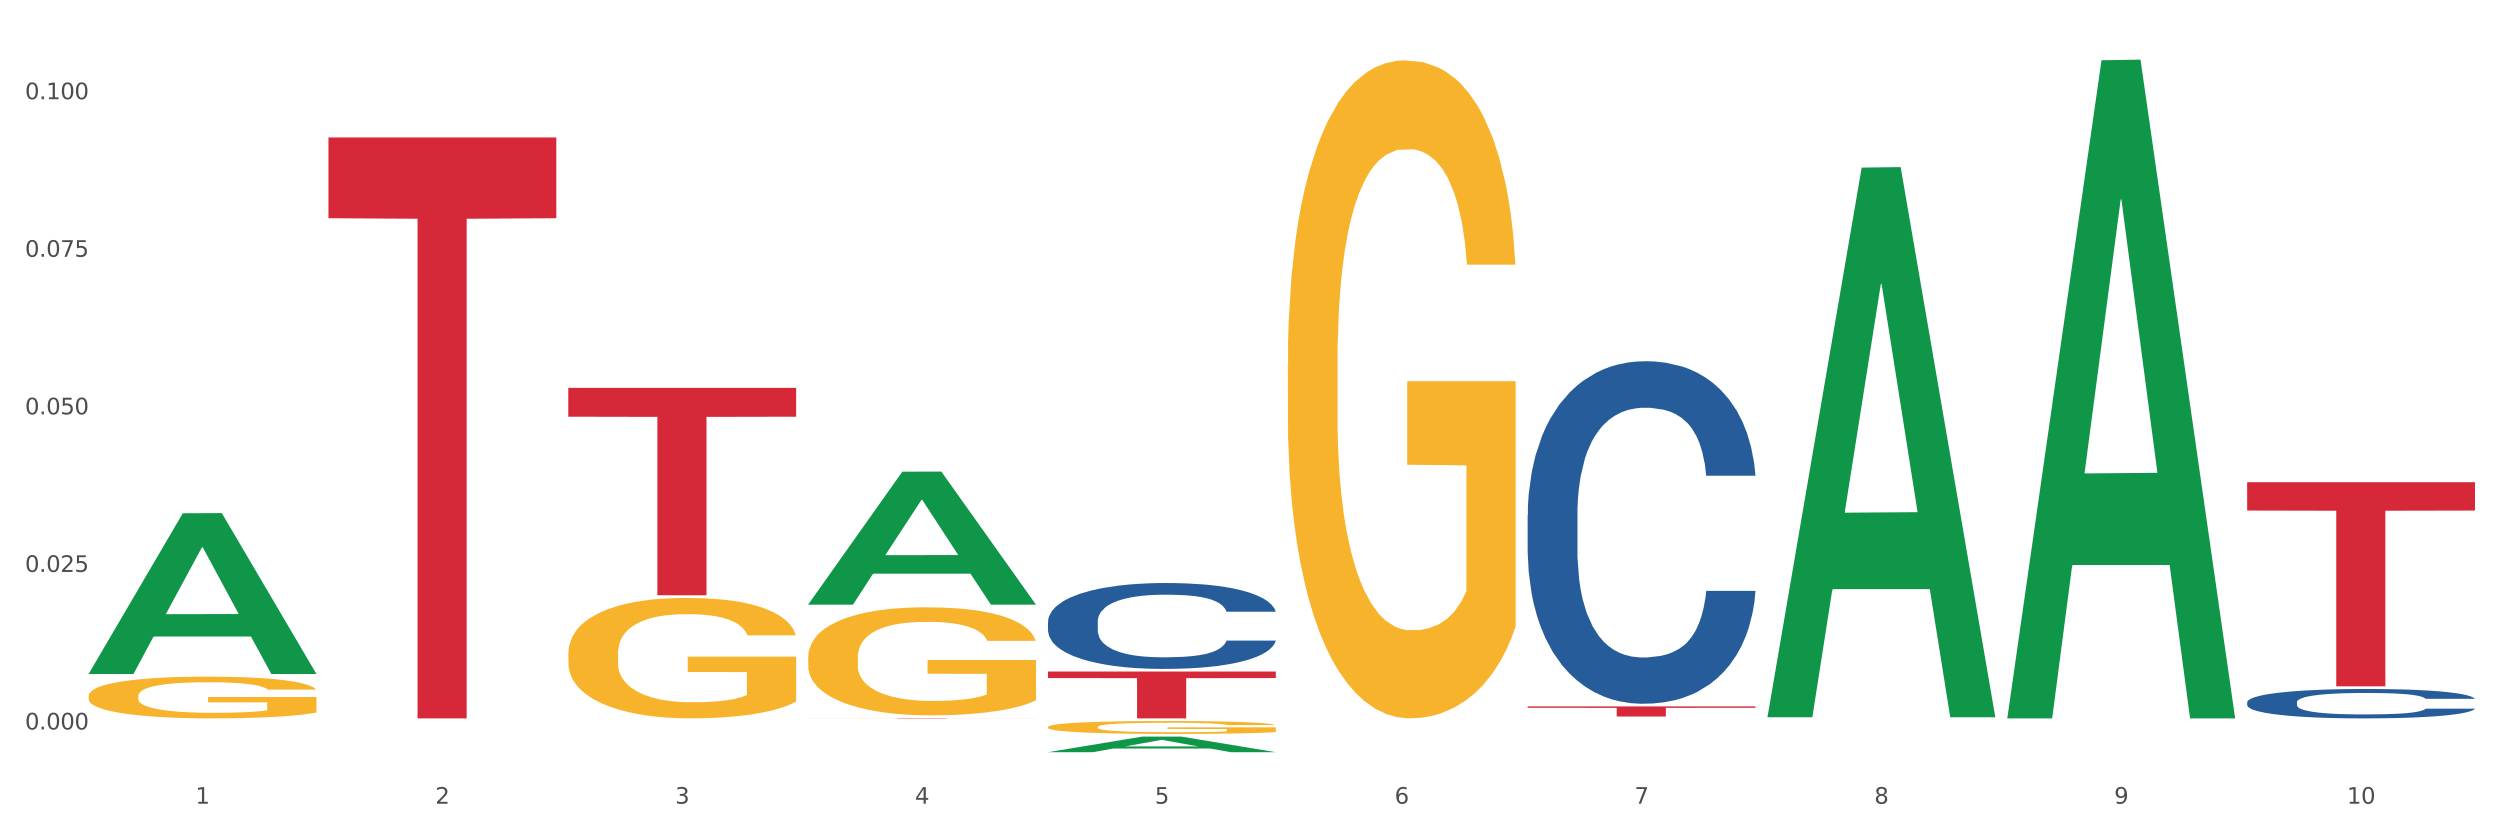 <?xml version="1.0" encoding="utf-8" standalone="no"?>
<!DOCTYPE svg PUBLIC "-//W3C//DTD SVG 1.1//EN"
  "http://www.w3.org/Graphics/SVG/1.1/DTD/svg11.dtd">
<svg xmlns:xlink="http://www.w3.org/1999/xlink" width="1080pt" height="360pt" viewBox="0 0 1080 360" xmlns="http://www.w3.org/2000/svg" version="1.1">
 <rect x="0" y="0" width="1080" height="360" fill="#333333" stroke="none"/>
 <defs>
  <style type="text/css">*{stroke-linejoin: round; stroke-linecap: butt}</style>
 </defs>
 <g id="figure_1">
  <g id="patch_1">
   <path d="M 0 360 
L 1080 360 
L 1080 0 
L 0 0 
z
" style="fill: #ffffff; stroke: #ffffff; stroke-linejoin: miter"/>
  </g>
  <g id="axes_1">
   <g id="matplotlib.axis_1">
    <g id="xtick_1">
     <g id="text_1">
      <!-- 1 -->
      <g style="fill: #4d4d4d" transform="translate(84.444 347.204) scale(0.096 -0.096)">
       <defs>
        <path id="DejaVuSans-31" d="M 794 531 
L 1825 531 
L 1825 4091 
L 703 3866 
L 703 4441 
L 1819 4666 
L 2450 4666 
L 2450 531 
L 3481 531 
L 3481 0 
L 794 0 
L 794 531 
z
" transform="scale(0.016)"/>
       </defs>
       <use xlink:href="#DejaVuSans-31"/>
      </g>
     </g>
    </g>
    <g id="xtick_2">
     <g id="text_2">
      <!-- 2 -->
      <g style="fill: #4d4d4d" transform="translate(188.053 347.204) scale(0.096 -0.096)">
       <defs>
        <path id="DejaVuSans-32" d="M 1228 531 
L 3431 531 
L 3431 0 
L 469 0 
L 469 531 
Q 828 903 1448 1529 
Q 2069 2156 2228 2338 
Q 2531 2678 2651 2914 
Q 2772 3150 2772 3378 
Q 2772 3750 2511 3984 
Q 2250 4219 1831 4219 
Q 1534 4219 1204 4116 
Q 875 4013 500 3803 
L 500 4441 
Q 881 4594 1212 4672 
Q 1544 4750 1819 4750 
Q 2544 4750 2975 4387 
Q 3406 4025 3406 3419 
Q 3406 3131 3298 2873 
Q 3191 2616 2906 2266 
Q 2828 2175 2409 1742 
Q 1991 1309 1228 531 
z
" transform="scale(0.016)"/>
       </defs>
       <use xlink:href="#DejaVuSans-32"/>
      </g>
     </g>
    </g>
    <g id="xtick_3">
     <g id="text_3">
      <!-- 3 -->
      <g style="fill: #4d4d4d" transform="translate(291.663 347.204) scale(0.096 -0.096)">
       <defs>
        <path id="DejaVuSans-33" d="M 2597 2516 
Q 3050 2419 3304 2112 
Q 3559 1806 3559 1356 
Q 3559 666 3084 287 
Q 2609 -91 1734 -91 
Q 1441 -91 1130 -33 
Q 819 25 488 141 
L 488 750 
Q 750 597 1062 519 
Q 1375 441 1716 441 
Q 2309 441 2620 675 
Q 2931 909 2931 1356 
Q 2931 1769 2642 2001 
Q 2353 2234 1838 2234 
L 1294 2234 
L 1294 2753 
L 1863 2753 
Q 2328 2753 2575 2939 
Q 2822 3125 2822 3475 
Q 2822 3834 2567 4026 
Q 2313 4219 1838 4219 
Q 1578 4219 1281 4162 
Q 984 4106 628 3988 
L 628 4550 
Q 988 4650 1302 4700 
Q 1616 4750 1894 4750 
Q 2613 4750 3031 4423 
Q 3450 4097 3450 3541 
Q 3450 3153 3228 2886 
Q 3006 2619 2597 2516 
z
" transform="scale(0.016)"/>
       </defs>
       <use xlink:href="#DejaVuSans-33"/>
      </g>
     </g>
    </g>
    <g id="xtick_4">
     <g id="text_4">
      <!-- 4 -->
      <g style="fill: #4d4d4d" transform="translate(395.273 347.204) scale(0.096 -0.096)">
       <defs>
        <path id="DejaVuSans-34" d="M 2419 4116 
L 825 1625 
L 2419 1625 
L 2419 4116 
z
M 2253 4666 
L 3047 4666 
L 3047 1625 
L 3713 1625 
L 3713 1100 
L 3047 1100 
L 3047 0 
L 2419 0 
L 2419 1100 
L 313 1100 
L 313 1709 
L 2253 4666 
z
" transform="scale(0.016)"/>
       </defs>
       <use xlink:href="#DejaVuSans-34"/>
      </g>
     </g>
    </g>
    <g id="xtick_5">
     <g id="text_5">
      <!-- 5 -->
      <g style="fill: #4d4d4d" transform="translate(498.883 347.204) scale(0.096 -0.096)">
       <defs>
        <path id="DejaVuSans-35" d="M 691 4666 
L 3169 4666 
L 3169 4134 
L 1269 4134 
L 1269 2991 
Q 1406 3038 1543 3061 
Q 1681 3084 1819 3084 
Q 2600 3084 3056 2656 
Q 3513 2228 3513 1497 
Q 3513 744 3044 326 
Q 2575 -91 1722 -91 
Q 1428 -91 1123 -41 
Q 819 9 494 109 
L 494 744 
Q 775 591 1075 516 
Q 1375 441 1709 441 
Q 2250 441 2565 725 
Q 2881 1009 2881 1497 
Q 2881 1984 2565 2268 
Q 2250 2553 1709 2553 
Q 1456 2553 1204 2497 
Q 953 2441 691 2322 
L 691 4666 
z
" transform="scale(0.016)"/>
       </defs>
       <use xlink:href="#DejaVuSans-35"/>
      </g>
     </g>
    </g>
    <g id="xtick_6">
     <g id="text_6">
      <!-- 6 -->
      <g style="fill: #4d4d4d" transform="translate(602.492 347.204) scale(0.096 -0.096)">
       <defs>
        <path id="DejaVuSans-36" d="M 2113 2584 
Q 1688 2584 1439 2293 
Q 1191 2003 1191 1497 
Q 1191 994 1439 701 
Q 1688 409 2113 409 
Q 2538 409 2786 701 
Q 3034 994 3034 1497 
Q 3034 2003 2786 2293 
Q 2538 2584 2113 2584 
z
M 3366 4563 
L 3366 3988 
Q 3128 4100 2886 4159 
Q 2644 4219 2406 4219 
Q 1781 4219 1451 3797 
Q 1122 3375 1075 2522 
Q 1259 2794 1537 2939 
Q 1816 3084 2150 3084 
Q 2853 3084 3261 2657 
Q 3669 2231 3669 1497 
Q 3669 778 3244 343 
Q 2819 -91 2113 -91 
Q 1303 -91 875 529 
Q 447 1150 447 2328 
Q 447 3434 972 4092 
Q 1497 4750 2381 4750 
Q 2619 4750 2861 4703 
Q 3103 4656 3366 4563 
z
" transform="scale(0.016)"/>
       </defs>
       <use xlink:href="#DejaVuSans-36"/>
      </g>
     </g>
    </g>
    <g id="xtick_7">
     <g id="text_7">
      <!-- 7 -->
      <g style="fill: #4d4d4d" transform="translate(706.102 347.204) scale(0.096 -0.096)">
       <defs>
        <path id="DejaVuSans-37" d="M 525 4666 
L 3525 4666 
L 3525 4397 
L 1831 0 
L 1172 0 
L 2766 4134 
L 525 4134 
L 525 4666 
z
" transform="scale(0.016)"/>
       </defs>
       <use xlink:href="#DejaVuSans-37"/>
      </g>
     </g>
    </g>
    <g id="xtick_8">
     <g id="text_8">
      <!-- 8 -->
      <g style="fill: #4d4d4d" transform="translate(809.712 347.204) scale(0.096 -0.096)">
       <defs>
        <path id="DejaVuSans-38" d="M 2034 2216 
Q 1584 2216 1326 1975 
Q 1069 1734 1069 1313 
Q 1069 891 1326 650 
Q 1584 409 2034 409 
Q 2484 409 2743 651 
Q 3003 894 3003 1313 
Q 3003 1734 2745 1975 
Q 2488 2216 2034 2216 
z
M 1403 2484 
Q 997 2584 770 2862 
Q 544 3141 544 3541 
Q 544 4100 942 4425 
Q 1341 4750 2034 4750 
Q 2731 4750 3128 4425 
Q 3525 4100 3525 3541 
Q 3525 3141 3298 2862 
Q 3072 2584 2669 2484 
Q 3125 2378 3379 2068 
Q 3634 1759 3634 1313 
Q 3634 634 3220 271 
Q 2806 -91 2034 -91 
Q 1263 -91 848 271 
Q 434 634 434 1313 
Q 434 1759 690 2068 
Q 947 2378 1403 2484 
z
M 1172 3481 
Q 1172 3119 1398 2916 
Q 1625 2713 2034 2713 
Q 2441 2713 2670 2916 
Q 2900 3119 2900 3481 
Q 2900 3844 2670 4047 
Q 2441 4250 2034 4250 
Q 1625 4250 1398 4047 
Q 1172 3844 1172 3481 
z
" transform="scale(0.016)"/>
       </defs>
       <use xlink:href="#DejaVuSans-38"/>
      </g>
     </g>
    </g>
    <g id="xtick_9">
     <g id="text_9">
      <!-- 9 -->
      <g style="fill: #4d4d4d" transform="translate(913.322 347.204) scale(0.096 -0.096)">
       <defs>
        <path id="DejaVuSans-39" d="M 703 97 
L 703 672 
Q 941 559 1184 500 
Q 1428 441 1663 441 
Q 2288 441 2617 861 
Q 2947 1281 2994 2138 
Q 2813 1869 2534 1725 
Q 2256 1581 1919 1581 
Q 1219 1581 811 2004 
Q 403 2428 403 3163 
Q 403 3881 828 4315 
Q 1253 4750 1959 4750 
Q 2769 4750 3195 4129 
Q 3622 3509 3622 2328 
Q 3622 1225 3098 567 
Q 2575 -91 1691 -91 
Q 1453 -91 1209 -44 
Q 966 3 703 97 
z
M 1959 2075 
Q 2384 2075 2632 2365 
Q 2881 2656 2881 3163 
Q 2881 3666 2632 3958 
Q 2384 4250 1959 4250 
Q 1534 4250 1286 3958 
Q 1038 3666 1038 3163 
Q 1038 2656 1286 2365 
Q 1534 2075 1959 2075 
z
" transform="scale(0.016)"/>
       </defs>
       <use xlink:href="#DejaVuSans-39"/>
      </g>
     </g>
    </g>
    <g id="xtick_10">
     <g id="text_10">
      <!-- 10 -->
      <g style="fill: #4d4d4d" transform="translate(1013.877 347.204) scale(0.096 -0.096)">
       <defs>
        <path id="DejaVuSans-30" d="M 2034 4250 
Q 1547 4250 1301 3770 
Q 1056 3291 1056 2328 
Q 1056 1369 1301 889 
Q 1547 409 2034 409 
Q 2525 409 2770 889 
Q 3016 1369 3016 2328 
Q 3016 3291 2770 3770 
Q 2525 4250 2034 4250 
z
M 2034 4750 
Q 2819 4750 3233 4129 
Q 3647 3509 3647 2328 
Q 3647 1150 3233 529 
Q 2819 -91 2034 -91 
Q 1250 -91 836 529 
Q 422 1150 422 2328 
Q 422 3509 836 4129 
Q 1250 4750 2034 4750 
z
" transform="scale(0.016)"/>
       </defs>
       <use xlink:href="#DejaVuSans-31"/>
       <use xlink:href="#DejaVuSans-30" transform="translate(63.623 0)"/>
      </g>
     </g>
    </g>
    <g id="xtick_11"/>
    <g id="xtick_12"/>
    <g id="xtick_13"/>
    <g id="xtick_14"/>
    <g id="xtick_15"/>
    <g id="xtick_16"/>
    <g id="xtick_17"/>
    <g id="xtick_18"/>
    <g id="xtick_19"/>
   </g>
   <g id="matplotlib.axis_2">
    <g id="ytick_1">
     <g id="text_11">
      <!-- 0.000 -->
      <g style="fill: #4d4d4d" transform="translate(10.8 315.133) scale(0.096 -0.096)">
       <defs>
        <path id="DejaVuSans-2e" d="M 684 794 
L 1344 794 
L 1344 0 
L 684 0 
L 684 794 
z
" transform="scale(0.016)"/>
       </defs>
       <use xlink:href="#DejaVuSans-30"/>
       <use xlink:href="#DejaVuSans-2e" transform="translate(63.623 0)"/>
       <use xlink:href="#DejaVuSans-30" transform="translate(95.41 0)"/>
       <use xlink:href="#DejaVuSans-30" transform="translate(159.033 0)"/>
       <use xlink:href="#DejaVuSans-30" transform="translate(222.656 0)"/>
      </g>
     </g>
    </g>
    <g id="ytick_2">
     <g id="text_12">
      <!-- 0.025 -->
      <g style="fill: #4d4d4d" transform="translate(10.8 247.066) scale(0.096 -0.096)">
       <use xlink:href="#DejaVuSans-30"/>
       <use xlink:href="#DejaVuSans-2e" transform="translate(63.623 0)"/>
       <use xlink:href="#DejaVuSans-30" transform="translate(95.41 0)"/>
       <use xlink:href="#DejaVuSans-32" transform="translate(159.033 0)"/>
       <use xlink:href="#DejaVuSans-35" transform="translate(222.656 0)"/>
      </g>
     </g>
    </g>
    <g id="ytick_3">
     <g id="text_13">
      <!-- 0.050 -->
      <g style="fill: #4d4d4d" transform="translate(10.8 178.999) scale(0.096 -0.096)">
       <use xlink:href="#DejaVuSans-30"/>
       <use xlink:href="#DejaVuSans-2e" transform="translate(63.623 0)"/>
       <use xlink:href="#DejaVuSans-30" transform="translate(95.41 0)"/>
       <use xlink:href="#DejaVuSans-35" transform="translate(159.033 0)"/>
       <use xlink:href="#DejaVuSans-30" transform="translate(222.656 0)"/>
      </g>
     </g>
    </g>
    <g id="ytick_4">
     <g id="text_14">
      <!-- 0.075 -->
      <g style="fill: #4d4d4d" transform="translate(10.8 110.931) scale(0.096 -0.096)">
       <use xlink:href="#DejaVuSans-30"/>
       <use xlink:href="#DejaVuSans-2e" transform="translate(63.623 0)"/>
       <use xlink:href="#DejaVuSans-30" transform="translate(95.41 0)"/>
       <use xlink:href="#DejaVuSans-37" transform="translate(159.033 0)"/>
       <use xlink:href="#DejaVuSans-35" transform="translate(222.656 0)"/>
      </g>
     </g>
    </g>
    <g id="ytick_5">
     <g id="text_15">
      <!-- 0.100 -->
      <g style="fill: #4d4d4d" transform="translate(10.8 42.864) scale(0.096 -0.096)">
       <use xlink:href="#DejaVuSans-30"/>
       <use xlink:href="#DejaVuSans-2e" transform="translate(63.623 0)"/>
       <use xlink:href="#DejaVuSans-31" transform="translate(95.41 0)"/>
       <use xlink:href="#DejaVuSans-30" transform="translate(159.033 0)"/>
       <use xlink:href="#DejaVuSans-30" transform="translate(222.656 0)"/>
      </g>
     </g>
    </g>
    <g id="ytick_6"/>
    <g id="ytick_7"/>
    <g id="ytick_8"/>
    <g id="ytick_9"/>
   </g>
   <g id="PolyCollection_1">
    <path d="M 38.283 291.043 
L 38.384 290.978 
L 78.974 221.723 
L 95.818 221.657 
L 136.712 291.174 
L 117.229 291.174 
L 108.401 274.986 
L 66.493 274.986 
L 66.188 275.247 
L 57.664 291.174 
L 38.283 291.174 
L 38.283 291.043 
L 71.769 265.326 
L 103.125 265.26 
L 87.599 236.475 
L 87.396 236.344 
L 87.193 236.54 
L 71.668 265.26 
L 71.769 265.326 
L 38.283 291.043 
z
" clip-path="url(#pf1d6b8f05e)" style="fill: #109648"/>
    <path d="M 349.112 283.931 
L 349.228 283.889 
L 349.228 282.354 
L 349.461 281.032 
L 350.623 277.834 
L 352.366 275.19 
L 353.644 273.783 
L 354.923 272.632 
L 356.433 271.481 
L 358.293 270.287 
L 361.663 268.539 
L 363.755 267.643 
L 366.311 266.705 
L 370.96 265.341 
L 374.33 264.573 
L 377.816 263.933 
L 383.51 263.166 
L 387.229 262.825 
L 391.18 262.569 
L 395.945 262.398 
L 399.547 262.356 
L 407.449 262.484 
L 414.189 262.868 
L 417.443 263.166 
L 421.627 263.678 
L 423.835 264.019 
L 427.437 264.701 
L 431.156 265.596 
L 433.713 266.364 
L 437.548 267.814 
L 440.453 269.263 
L 443.126 271.054 
L 444.52 272.291 
L 445.566 273.442 
L 446.496 274.764 
L 447.425 276.853 
L 426.508 276.853 
L 425.694 275.361 
L 424.416 273.954 
L 422.557 272.589 
L 420.93 271.736 
L 418.141 270.67 
L 415.584 269.988 
L 412.911 269.477 
L 409.657 269.05 
L 407.101 268.837 
L 403.498 268.666 
L 396.409 268.709 
L 391.645 269.05 
L 388.391 269.477 
L 386.299 269.86 
L 384.44 270.287 
L 382.348 270.884 
L 379.908 271.779 
L 378.165 272.589 
L 376.421 273.613 
L 375.027 274.636 
L 373.749 275.83 
L 372.703 277.109 
L 371.889 278.431 
L 371.192 280.051 
L 370.611 282.737 
L 370.611 288.579 
L 370.843 289.901 
L 371.424 291.649 
L 372.122 292.971 
L 373.284 294.548 
L 374.33 295.614 
L 376.305 297.149 
L 378.513 298.429 
L 380.256 299.239 
L 381.999 299.921 
L 385.021 300.859 
L 388.391 301.626 
L 391.296 302.095 
L 395.247 302.522 
L 397.92 302.692 
L 400.244 302.778 
L 405.939 302.778 
L 410.006 302.65 
L 414.538 302.351 
L 418.024 301.968 
L 420.93 301.499 
L 424.183 300.731 
L 426.275 300.006 
L 426.275 291.095 
L 400.709 291.052 
L 400.709 285.125 
L 447.542 285.125 
L 447.542 302.522 
L 445.566 303.417 
L 443.358 304.227 
L 441.034 304.952 
L 437.548 305.848 
L 433.364 306.701 
L 429.645 307.297 
L 425.694 307.809 
L 421.046 308.278 
L 415.003 308.705 
L 411.284 308.875 
L 406.636 309.003 
L 401.174 309.046 
L 396.409 308.96 
L 391.761 308.747 
L 386.88 308.363 
L 382.116 307.809 
L 378.513 307.255 
L 374.911 306.573 
L 371.076 305.677 
L 368.054 304.824 
L 365.73 304.057 
L 363.174 303.076 
L 360.385 301.797 
L 358.293 300.646 
L 356.433 299.452 
L 354.458 297.917 
L 353.063 296.595 
L 351.669 294.932 
L 350.855 293.696 
L 349.926 291.777 
L 349.228 289.091 
L 349.112 283.931 
z
" clip-path="url(#pf1d6b8f05e)" style="fill: #f7b32b"/>
    <path d="M 452.722 314.062 
L 452.838 314.057 
L 452.838 313.874 
L 453.071 313.716 
L 454.233 313.334 
L 455.976 313.018 
L 457.254 312.85 
L 458.532 312.713 
L 460.043 312.575 
L 461.903 312.433 
L 465.273 312.224 
L 467.364 312.117 
L 469.921 312.005 
L 474.569 311.842 
L 477.939 311.75 
L 481.426 311.674 
L 487.12 311.582 
L 490.839 311.541 
L 494.79 311.511 
L 499.554 311.49 
L 503.157 311.485 
L 511.059 311.501 
L 517.799 311.546 
L 521.053 311.582 
L 525.237 311.643 
L 527.445 311.684 
L 531.047 311.765 
L 534.766 311.872 
L 537.322 311.964 
L 541.157 312.137 
L 544.062 312.31 
L 546.735 312.524 
L 548.13 312.672 
L 549.176 312.809 
L 550.105 312.967 
L 551.035 313.217 
L 530.117 313.217 
L 529.304 313.038 
L 528.026 312.87 
L 526.166 312.707 
L 524.539 312.606 
L 521.75 312.478 
L 519.194 312.397 
L 516.521 312.336 
L 513.267 312.285 
L 510.71 312.259 
L 507.108 312.239 
L 500.019 312.244 
L 495.255 312.285 
L 492.001 312.336 
L 489.909 312.382 
L 488.05 312.433 
L 485.958 312.504 
L 483.517 312.611 
L 481.774 312.707 
L 480.031 312.83 
L 478.637 312.952 
L 477.358 313.094 
L 476.312 313.247 
L 475.499 313.405 
L 474.802 313.599 
L 474.221 313.919 
L 474.221 314.617 
L 474.453 314.775 
L 475.034 314.984 
L 475.731 315.141 
L 476.894 315.33 
L 477.939 315.457 
L 479.915 315.641 
L 482.123 315.793 
L 483.866 315.89 
L 485.609 315.971 
L 488.631 316.084 
L 492.001 316.175 
L 494.906 316.231 
L 498.857 316.282 
L 501.53 316.302 
L 503.854 316.313 
L 509.548 316.313 
L 513.616 316.297 
L 518.148 316.262 
L 521.634 316.216 
L 524.539 316.16 
L 527.793 316.068 
L 529.885 315.982 
L 529.885 314.917 
L 504.319 314.912 
L 504.319 314.205 
L 551.151 314.205 
L 551.151 316.282 
L 549.176 316.389 
L 546.968 316.486 
L 544.644 316.572 
L 541.157 316.679 
L 536.974 316.781 
L 533.255 316.852 
L 529.304 316.914 
L 524.656 316.97 
L 518.613 317.02 
L 514.894 317.041 
L 510.246 317.056 
L 504.784 317.061 
L 500.019 317.051 
L 495.371 317.026 
L 490.49 316.98 
L 485.725 316.914 
L 482.123 316.847 
L 478.52 316.766 
L 474.686 316.659 
L 471.664 316.557 
L 469.34 316.465 
L 466.783 316.348 
L 463.994 316.196 
L 461.903 316.058 
L 460.043 315.915 
L 458.068 315.732 
L 456.673 315.574 
L 455.279 315.376 
L 454.465 315.228 
L 453.535 314.999 
L 452.838 314.678 
L 452.722 314.062 
z
" clip-path="url(#pf1d6b8f05e)" style="fill: #f7b32b"/>
    <path d="M 556.332 157.422 
L 556.448 157.163 
L 556.448 147.816 
L 556.68 139.768 
L 557.842 120.295 
L 559.586 104.199 
L 560.864 95.631 
L 562.142 88.621 
L 563.653 81.611 
L 565.512 74.341 
L 568.882 63.697 
L 570.974 58.245 
L 573.531 52.533 
L 578.179 44.225 
L 581.549 39.551 
L 585.035 35.657 
L 590.73 30.984 
L 594.448 28.907 
L 598.4 27.349 
L 603.164 26.31 
L 606.767 26.051 
L 614.669 26.83 
L 621.409 29.166 
L 624.663 30.984 
L 628.846 34.099 
L 631.054 36.176 
L 634.657 40.33 
L 638.375 45.783 
L 640.932 50.456 
L 644.767 59.283 
L 647.672 68.11 
L 650.345 79.015 
L 651.74 86.544 
L 652.785 93.554 
L 653.715 101.602 
L 654.645 114.324 
L 633.727 114.324 
L 632.914 105.237 
L 631.635 96.669 
L 629.776 88.361 
L 628.149 83.169 
L 625.36 76.678 
L 622.803 72.524 
L 620.131 69.409 
L 616.877 66.812 
L 614.32 65.514 
L 610.718 64.476 
L 603.629 64.735 
L 598.864 66.812 
L 595.61 69.409 
L 593.519 71.745 
L 591.659 74.341 
L 589.568 77.976 
L 587.127 83.428 
L 585.384 88.361 
L 583.641 94.592 
L 582.246 100.823 
L 580.968 108.093 
L 579.922 115.882 
L 579.109 123.93 
L 578.412 133.796 
L 577.83 150.153 
L 577.83 185.721 
L 578.063 193.77 
L 578.644 204.415 
L 579.341 212.463 
L 580.503 222.069 
L 581.549 228.56 
L 583.525 237.907 
L 585.733 245.695 
L 587.476 250.628 
L 589.219 254.782 
L 592.24 260.494 
L 595.61 265.167 
L 598.516 268.023 
L 602.467 270.62 
L 605.14 271.658 
L 607.464 272.177 
L 613.158 272.177 
L 617.225 271.398 
L 621.758 269.581 
L 625.244 267.244 
L 628.149 264.388 
L 631.403 259.715 
L 633.495 255.302 
L 633.495 201.039 
L 607.929 200.78 
L 607.929 164.692 
L 654.761 164.692 
L 654.761 270.62 
L 652.785 276.072 
L 650.577 281.005 
L 648.253 285.418 
L 644.767 290.87 
L 640.583 296.063 
L 636.865 299.698 
L 632.914 302.813 
L 628.265 305.669 
L 622.222 308.265 
L 618.504 309.304 
L 613.855 310.083 
L 608.394 310.342 
L 603.629 309.823 
L 598.981 308.525 
L 594.1 306.188 
L 589.335 302.813 
L 585.733 299.438 
L 582.13 295.284 
L 578.295 289.832 
L 575.274 284.639 
L 572.95 279.966 
L 570.393 273.995 
L 567.604 266.206 
L 565.512 259.196 
L 563.653 251.926 
L 561.677 242.58 
L 560.283 234.531 
L 558.888 224.406 
L 558.075 216.877 
L 557.145 205.194 
L 556.448 188.837 
L 556.332 157.422 
z
" clip-path="url(#pf1d6b8f05e)" style="fill: #f7b32b"/>
    <path d="M 141.893 59.397 
L 240.322 59.397 
L 240.322 94.27 
L 201.603 94.506 
L 201.603 310.342 
L 180.378 310.342 
L 180.378 94.506 
L 141.893 94.27 
L 141.893 59.633 
L 141.893 59.397 
z
" clip-path="url(#pf1d6b8f05e)" style="fill: #d62839"/>
    <path d="M 245.502 167.564 
L 343.932 167.564 
L 343.932 180.015 
L 305.213 180.099 
L 305.213 257.159 
L 283.988 257.159 
L 283.988 180.099 
L 245.502 180.015 
L 245.502 167.648 
L 245.502 167.564 
z
" clip-path="url(#pf1d6b8f05e)" style="fill: #d62839"/>
    <path d="M 349.112 310.189 
L 447.542 310.189 
L 447.542 310.21 
L 408.823 310.21 
L 408.823 310.342 
L 387.598 310.342 
L 387.598 310.21 
L 349.112 310.21 
L 349.112 310.189 
L 349.112 310.189 
z
" clip-path="url(#pf1d6b8f05e)" style="fill: #d62839"/>
    <path d="M 970.771 303.348 
L 970.887 303.336 
L 970.887 303.011 
L 971.236 302.57 
L 972.516 301.758 
L 974.145 301.144 
L 976.937 300.424 
L 978.45 300.123 
L 980.428 299.786 
L 984.5 299.241 
L 989.154 298.777 
L 992.411 298.522 
L 994.854 298.36 
L 1000.323 298.07 
L 1003.464 297.942 
L 1006.722 297.838 
L 1009.514 297.768 
L 1014.168 297.687 
L 1017.891 297.652 
L 1022.196 297.64 
L 1025.803 297.652 
L 1030.573 297.698 
L 1037.554 297.838 
L 1040.23 297.919 
L 1043.836 298.058 
L 1047.56 298.244 
L 1050.585 298.429 
L 1054.075 298.696 
L 1057.682 299.044 
L 1061.172 299.485 
L 1063.615 299.891 
L 1065.593 300.32 
L 1067.338 300.842 
L 1068.618 301.41 
L 1069.2 301.886 
L 1047.909 301.886 
L 1047.327 301.457 
L 1046.163 300.993 
L 1045 300.68 
L 1043.72 300.424 
L 1041.742 300.134 
L 1039.997 299.949 
L 1037.088 299.728 
L 1034.412 299.589 
L 1032.202 299.508 
L 1029.526 299.438 
L 1023.825 299.369 
L 1019.753 299.369 
L 1017.193 299.392 
L 1014.052 299.45 
L 1011.376 299.531 
L 1008.234 299.67 
L 1005.791 299.821 
L 1003.348 300.018 
L 1001.952 300.158 
L 999.857 300.413 
L 998.461 300.622 
L 996.6 300.981 
L 995.553 301.236 
L 993.691 301.898 
L 992.877 302.385 
L 992.528 302.721 
L 992.295 303.092 
L 992.295 304.902 
L 992.993 305.714 
L 993.575 306.062 
L 994.505 306.456 
L 996.251 306.967 
L 998.81 307.466 
L 1001.486 307.825 
L 1003.697 308.046 
L 1005.791 308.208 
L 1007.885 308.336 
L 1010.445 308.452 
L 1012.539 308.521 
L 1015.681 308.591 
L 1019.404 308.626 
L 1022.312 308.626 
L 1028.246 308.568 
L 1030.922 308.51 
L 1033.482 308.428 
L 1036.274 308.301 
L 1038.484 308.162 
L 1039.764 308.057 
L 1041.859 307.837 
L 1043.487 307.605 
L 1044.884 307.338 
L 1045.814 307.106 
L 1046.861 306.758 
L 1047.676 306.364 
L 1047.909 306.155 
L 1069.2 306.155 
L 1068.735 306.572 
L 1067.92 306.978 
L 1066.291 307.524 
L 1065.012 307.837 
L 1063.034 308.22 
L 1060.939 308.544 
L 1058.031 308.904 
L 1055.355 309.171 
L 1052.562 309.403 
L 1049.537 309.612 
L 1044.069 309.902 
L 1042.091 309.983 
L 1037.903 310.122 
L 1034.645 310.203 
L 1029.875 310.284 
L 1024.988 310.331 
L 1019.869 310.342 
L 1015.332 310.319 
L 1010.329 310.25 
L 1007.187 310.18 
L 1003.697 310.076 
L 999.625 309.913 
L 995.785 309.716 
L 992.179 309.484 
L 988.804 309.217 
L 985.663 308.916 
L 981.591 308.417 
L 978.566 307.93 
L 976.355 307.477 
L 974.843 307.094 
L 973.33 306.607 
L 972.516 306.271 
L 971.236 305.459 
L 970.771 304.705 
L 970.771 303.348 
z
" clip-path="url(#pf1d6b8f05e)" style="fill: #255c99"/>
    <path d="M 659.941 222.537 
L 660.058 222.401 
L 660.058 218.617 
L 660.407 213.481 
L 661.687 204.021 
L 663.316 196.858 
L 666.108 188.478 
L 667.62 184.964 
L 669.598 181.045 
L 673.67 174.693 
L 678.324 169.287 
L 681.582 166.313 
L 684.025 164.421 
L 689.494 161.042 
L 692.635 159.556 
L 695.893 158.339 
L 698.685 157.528 
L 703.339 156.582 
L 707.062 156.177 
L 711.367 156.042 
L 714.973 156.177 
L 719.744 156.718 
L 726.724 158.339 
L 729.4 159.285 
L 733.007 160.907 
L 736.73 163.07 
L 739.755 165.232 
L 743.246 168.341 
L 746.852 172.395 
L 750.343 177.531 
L 752.786 182.261 
L 754.764 187.262 
L 756.509 193.344 
L 757.789 199.966 
L 758.371 205.507 
L 737.079 205.507 
L 736.498 200.507 
L 735.334 195.101 
L 734.171 191.452 
L 732.891 188.478 
L 730.913 185.099 
L 729.168 182.937 
L 726.259 180.369 
L 723.583 178.747 
L 721.373 177.801 
L 718.697 176.99 
L 712.996 176.179 
L 708.923 176.179 
L 706.364 176.45 
L 703.222 177.125 
L 700.546 178.072 
L 697.405 179.693 
L 694.962 181.45 
L 692.519 183.748 
L 691.122 185.37 
L 689.028 188.343 
L 687.632 190.776 
L 685.77 194.966 
L 684.723 197.939 
L 682.862 205.643 
L 682.047 211.319 
L 681.698 215.238 
L 681.466 219.563 
L 681.466 240.647 
L 682.164 250.108 
L 682.745 254.162 
L 683.676 258.757 
L 685.421 264.704 
L 687.981 270.516 
L 690.657 274.705 
L 692.868 277.273 
L 694.962 279.165 
L 697.056 280.652 
L 699.616 282.004 
L 701.71 282.814 
L 704.851 283.625 
L 708.574 284.031 
L 711.483 284.031 
L 717.417 283.355 
L 720.093 282.679 
L 722.652 281.733 
L 725.445 280.247 
L 727.655 278.625 
L 728.935 277.408 
L 731.029 274.84 
L 732.658 272.137 
L 734.054 269.029 
L 734.985 266.326 
L 736.032 262.271 
L 736.847 257.676 
L 737.079 255.243 
L 758.371 255.243 
L 757.905 260.109 
L 757.091 264.839 
L 755.462 271.191 
L 754.182 274.84 
L 752.204 279.3 
L 750.11 283.085 
L 747.201 287.274 
L 744.526 290.383 
L 741.733 293.086 
L 738.708 295.519 
L 733.24 298.898 
L 731.262 299.844 
L 727.074 301.465 
L 723.816 302.411 
L 719.046 303.358 
L 714.159 303.898 
L 709.04 304.033 
L 704.502 303.763 
L 699.499 302.952 
L 696.358 302.141 
L 692.868 300.925 
L 688.795 299.033 
L 684.956 296.735 
L 681.349 294.032 
L 677.975 290.924 
L 674.834 287.41 
L 670.762 281.598 
L 667.737 275.922 
L 665.526 270.651 
L 664.014 266.191 
L 662.501 260.514 
L 661.687 256.595 
L 660.407 247.134 
L 659.941 238.349 
L 659.941 222.537 
z
" clip-path="url(#pf1d6b8f05e)" style="fill: #255c99"/>
    <path d="M 452.722 268.539 
L 452.838 268.505 
L 452.838 267.556 
L 453.187 266.268 
L 454.467 263.896 
L 456.096 262.1 
L 458.888 259.999 
L 460.401 259.118 
L 462.379 258.135 
L 466.451 256.542 
L 471.105 255.186 
L 474.362 254.441 
L 476.806 253.966 
L 482.274 253.119 
L 485.415 252.746 
L 488.673 252.441 
L 491.465 252.238 
L 496.119 252.001 
L 499.842 251.899 
L 504.147 251.865 
L 507.754 251.899 
L 512.524 252.035 
L 519.505 252.441 
L 522.181 252.679 
L 525.788 253.085 
L 529.511 253.628 
L 532.536 254.17 
L 536.026 254.949 
L 539.633 255.966 
L 543.123 257.254 
L 545.567 258.44 
L 547.545 259.694 
L 549.29 261.219 
L 550.57 262.879 
L 551.151 264.269 
L 529.86 264.269 
L 529.278 263.015 
L 528.115 261.659 
L 526.951 260.744 
L 525.671 259.999 
L 523.693 259.152 
L 521.948 258.609 
L 519.04 257.965 
L 516.364 257.559 
L 514.153 257.322 
L 511.477 257.118 
L 505.776 256.915 
L 501.704 256.915 
L 499.144 256.983 
L 496.003 257.152 
L 493.327 257.389 
L 490.186 257.796 
L 487.742 258.237 
L 485.299 258.813 
L 483.903 259.219 
L 481.809 259.965 
L 480.412 260.575 
L 478.551 261.626 
L 477.504 262.371 
L 475.642 264.303 
L 474.828 265.726 
L 474.479 266.709 
L 474.246 267.793 
L 474.246 273.08 
L 474.944 275.453 
L 475.526 276.469 
L 476.457 277.621 
L 478.202 279.113 
L 480.762 280.57 
L 483.438 281.62 
L 485.648 282.264 
L 487.742 282.739 
L 489.837 283.112 
L 492.396 283.45 
L 494.49 283.654 
L 497.632 283.857 
L 501.355 283.959 
L 504.264 283.959 
L 510.197 283.789 
L 512.873 283.62 
L 515.433 283.383 
L 518.225 283.01 
L 520.436 282.603 
L 521.716 282.298 
L 523.81 281.654 
L 525.439 280.977 
L 526.835 280.197 
L 527.766 279.519 
L 528.813 278.503 
L 529.627 277.35 
L 529.86 276.74 
L 551.151 276.74 
L 550.686 277.96 
L 549.871 279.146 
L 548.243 280.739 
L 546.963 281.654 
L 544.985 282.773 
L 542.891 283.722 
L 539.982 284.772 
L 537.306 285.552 
L 534.514 286.229 
L 531.489 286.839 
L 526.02 287.687 
L 524.042 287.924 
L 519.854 288.331 
L 516.596 288.568 
L 511.826 288.805 
L 506.94 288.941 
L 501.82 288.974 
L 497.283 288.907 
L 492.28 288.703 
L 489.138 288.5 
L 485.648 288.195 
L 481.576 287.721 
L 477.737 287.144 
L 474.13 286.467 
L 470.756 285.687 
L 467.614 284.806 
L 463.542 283.349 
L 460.517 281.925 
L 458.307 280.604 
L 456.794 279.485 
L 455.282 278.062 
L 454.467 277.079 
L 453.187 274.707 
L 452.722 272.504 
L 452.722 268.539 
z
" clip-path="url(#pf1d6b8f05e)" style="fill: #255c99"/>
    <path d="M 452.722 290.117 
L 551.151 290.117 
L 551.151 292.928 
L 512.433 292.947 
L 512.433 310.342 
L 491.207 310.342 
L 491.207 292.947 
L 452.722 292.928 
L 452.722 290.136 
L 452.722 290.117 
z
" clip-path="url(#pf1d6b8f05e)" style="fill: #d62839"/>
    <path d="M 659.941 305.176 
L 758.371 305.176 
L 758.371 305.781 
L 719.652 305.785 
L 719.652 309.531 
L 698.427 309.531 
L 698.427 305.785 
L 659.941 305.781 
L 659.941 305.18 
L 659.941 305.176 
z
" clip-path="url(#pf1d6b8f05e)" style="fill: #d62839"/>
    <path d="M 970.771 208.301 
L 1069.2 208.301 
L 1069.2 220.557 
L 1030.481 220.64 
L 1030.481 296.497 
L 1009.256 296.497 
L 1009.256 220.64 
L 970.771 220.557 
L 970.771 208.383 
L 970.771 208.301 
z
" clip-path="url(#pf1d6b8f05e)" style="fill: #d62839"/>
    <path d="M 245.502 282.35 
L 245.619 282.303 
L 245.619 280.592 
L 245.851 279.118 
L 247.013 275.554 
L 248.756 272.607 
L 250.035 271.039 
L 251.313 269.756 
L 252.824 268.473 
L 254.683 267.142 
L 258.053 265.193 
L 260.145 264.195 
L 262.701 263.15 
L 267.35 261.629 
L 270.72 260.774 
L 274.206 260.061 
L 279.9 259.205 
L 283.619 258.825 
L 287.57 258.54 
L 292.335 258.35 
L 295.937 258.302 
L 303.84 258.445 
L 310.58 258.873 
L 313.834 259.205 
L 318.017 259.776 
L 320.225 260.156 
L 323.828 260.916 
L 327.546 261.914 
L 330.103 262.77 
L 333.938 264.386 
L 336.843 266.001 
L 339.516 267.997 
L 340.91 269.376 
L 341.956 270.659 
L 342.886 272.132 
L 343.816 274.461 
L 322.898 274.461 
L 322.084 272.798 
L 320.806 271.229 
L 318.947 269.708 
L 317.32 268.758 
L 314.531 267.57 
L 311.974 266.809 
L 309.301 266.239 
L 306.048 265.764 
L 303.491 265.526 
L 299.888 265.336 
L 292.8 265.384 
L 288.035 265.764 
L 284.781 266.239 
L 282.689 266.667 
L 280.83 267.142 
L 278.738 267.807 
L 276.298 268.805 
L 274.555 269.708 
L 272.812 270.849 
L 271.417 271.99 
L 270.139 273.32 
L 269.093 274.746 
L 268.28 276.219 
L 267.582 278.025 
L 267.001 281.019 
L 267.001 287.53 
L 267.234 289.004 
L 267.815 290.952 
L 268.512 292.425 
L 269.674 294.184 
L 270.72 295.372 
L 272.695 297.083 
L 274.903 298.509 
L 276.647 299.412 
L 278.39 300.172 
L 281.411 301.218 
L 284.781 302.073 
L 287.686 302.596 
L 291.638 303.071 
L 294.31 303.261 
L 296.635 303.356 
L 302.329 303.356 
L 306.396 303.214 
L 310.928 302.881 
L 314.415 302.453 
L 317.32 301.931 
L 320.574 301.075 
L 322.665 300.267 
L 322.665 290.334 
L 297.099 290.287 
L 297.099 283.681 
L 343.932 283.681 
L 343.932 303.071 
L 341.956 304.069 
L 339.748 304.972 
L 337.424 305.78 
L 333.938 306.778 
L 329.754 307.729 
L 326.036 308.394 
L 322.084 308.964 
L 317.436 309.487 
L 311.393 309.962 
L 307.674 310.152 
L 303.026 310.295 
L 297.564 310.342 
L 292.8 310.247 
L 288.151 310.01 
L 283.271 309.582 
L 278.506 308.964 
L 274.903 308.346 
L 271.301 307.586 
L 267.466 306.588 
L 264.445 305.637 
L 262.12 304.782 
L 259.564 303.689 
L 256.775 302.263 
L 254.683 300.98 
L 252.824 299.649 
L 250.848 297.938 
L 249.454 296.465 
L 248.059 294.612 
L 247.246 293.233 
L 246.316 291.095 
L 245.619 288.101 
L 245.502 282.35 
z
" clip-path="url(#pf1d6b8f05e)" style="fill: #f7b32b"/>
    <path d="M 38.283 300.647 
L 38.399 300.63 
L 38.399 300.037 
L 38.632 299.527 
L 39.794 298.292 
L 41.537 297.272 
L 42.815 296.729 
L 44.093 296.284 
L 45.604 295.84 
L 47.464 295.379 
L 50.834 294.704 
L 52.925 294.358 
L 55.482 293.996 
L 60.13 293.469 
L 63.5 293.173 
L 66.987 292.926 
L 72.681 292.63 
L 76.4 292.498 
L 80.351 292.399 
L 85.115 292.333 
L 88.718 292.317 
L 96.62 292.366 
L 103.36 292.514 
L 106.614 292.63 
L 110.798 292.827 
L 113.006 292.959 
L 116.608 293.222 
L 120.327 293.568 
L 122.883 293.864 
L 126.718 294.424 
L 129.623 294.984 
L 132.296 295.675 
L 133.691 296.152 
L 134.737 296.597 
L 135.666 297.107 
L 136.596 297.914 
L 115.678 297.914 
L 114.865 297.338 
L 113.587 296.794 
L 111.727 296.268 
L 110.1 295.938 
L 107.311 295.527 
L 104.755 295.264 
L 102.082 295.066 
L 98.828 294.901 
L 96.271 294.819 
L 92.669 294.753 
L 85.58 294.77 
L 80.816 294.901 
L 77.562 295.066 
L 75.47 295.214 
L 73.611 295.379 
L 71.519 295.609 
L 69.078 295.955 
L 67.335 296.268 
L 65.592 296.663 
L 64.198 297.058 
L 62.919 297.519 
L 61.873 298.013 
L 61.06 298.523 
L 60.363 299.148 
L 59.782 300.186 
L 59.782 302.441 
L 60.014 302.951 
L 60.595 303.626 
L 61.292 304.136 
L 62.455 304.745 
L 63.5 305.157 
L 65.476 305.75 
L 67.684 306.244 
L 69.427 306.556 
L 71.17 306.82 
L 74.192 307.182 
L 77.562 307.478 
L 80.467 307.659 
L 84.418 307.824 
L 87.091 307.89 
L 89.415 307.923 
L 95.109 307.923 
L 99.177 307.873 
L 103.709 307.758 
L 107.195 307.61 
L 110.1 307.429 
L 113.354 307.132 
L 115.446 306.853 
L 115.446 303.412 
L 89.88 303.396 
L 89.88 301.107 
L 136.712 301.107 
L 136.712 307.824 
L 134.737 308.17 
L 132.529 308.482 
L 130.205 308.762 
L 126.718 309.108 
L 122.535 309.437 
L 118.816 309.668 
L 114.865 309.865 
L 110.217 310.046 
L 104.174 310.211 
L 100.455 310.277 
L 95.807 310.326 
L 90.345 310.342 
L 85.58 310.31 
L 80.932 310.227 
L 76.051 310.079 
L 71.286 309.865 
L 67.684 309.651 
L 64.081 309.388 
L 60.247 309.042 
L 57.225 308.713 
L 54.901 308.416 
L 52.344 308.038 
L 49.555 307.544 
L 47.464 307.1 
L 45.604 306.639 
L 43.629 306.046 
L 42.234 305.536 
L 40.84 304.894 
L 40.026 304.416 
L 39.096 303.675 
L 38.399 302.638 
L 38.283 300.647 
z
" clip-path="url(#pf1d6b8f05e)" style="fill: #f7b32b"/>
    <path d="M 349.112 261.105 
L 349.214 261.051 
L 389.803 203.768 
L 406.648 203.714 
L 447.542 261.213 
L 428.059 261.213 
L 419.23 247.824 
L 377.322 247.824 
L 377.017 248.04 
L 368.494 261.213 
L 349.112 261.213 
L 349.112 261.105 
L 382.598 239.833 
L 413.954 239.779 
L 398.428 215.97 
L 398.225 215.862 
L 398.022 216.024 
L 382.497 239.779 
L 382.598 239.833 
L 349.112 261.105 
z
" clip-path="url(#pf1d6b8f05e)" style="fill: #109648"/>
    <path d="M 452.722 324.937 
L 452.823 324.93 
L 493.413 318.21 
L 510.257 318.204 
L 551.151 324.95 
L 531.668 324.95 
L 522.84 323.379 
L 480.932 323.379 
L 480.627 323.404 
L 472.103 324.95 
L 452.722 324.95 
L 452.722 324.937 
L 486.208 322.441 
L 517.564 322.435 
L 502.038 319.642 
L 501.835 319.629 
L 501.632 319.648 
L 486.107 322.435 
L 486.208 322.441 
L 452.722 324.937 
z
" clip-path="url(#pf1d6b8f05e)" style="fill: #109648"/>
    <path d="M 763.551 309.402 
L 763.653 309.178 
L 804.242 72.406 
L 821.087 72.182 
L 861.981 309.848 
L 842.498 309.848 
L 833.669 254.504 
L 791.761 254.504 
L 791.456 255.397 
L 782.933 309.848 
L 763.551 309.848 
L 763.551 309.402 
L 797.037 221.476 
L 828.393 221.253 
L 812.867 122.84 
L 812.664 122.393 
L 812.461 123.063 
L 796.936 221.253 
L 797.037 221.476 
L 763.551 309.402 
z
" clip-path="url(#pf1d6b8f05e)" style="fill: #109648"/>
    <path d="M 867.161 309.807 
L 867.262 309.54 
L 907.852 26.027 
L 924.696 25.759 
L 965.59 310.342 
L 946.107 310.342 
L 937.279 244.073 
L 895.371 244.073 
L 895.066 245.142 
L 886.542 310.342 
L 867.161 310.342 
L 867.161 309.807 
L 900.647 204.525 
L 932.003 204.258 
L 916.477 86.417 
L 916.274 85.882 
L 916.071 86.684 
L 900.546 204.258 
L 900.647 204.525 
L 867.161 309.807 
z
" clip-path="url(#pf1d6b8f05e)" style="fill: #109648"/>
   </g>
  </g>
 </g>
 <defs>
  <clipPath id="pf1d6b8f05e">
   <rect x="38.283" y="10.8" width="1030.917" height="329.109"/>
  </clipPath>
 </defs>
</svg>
